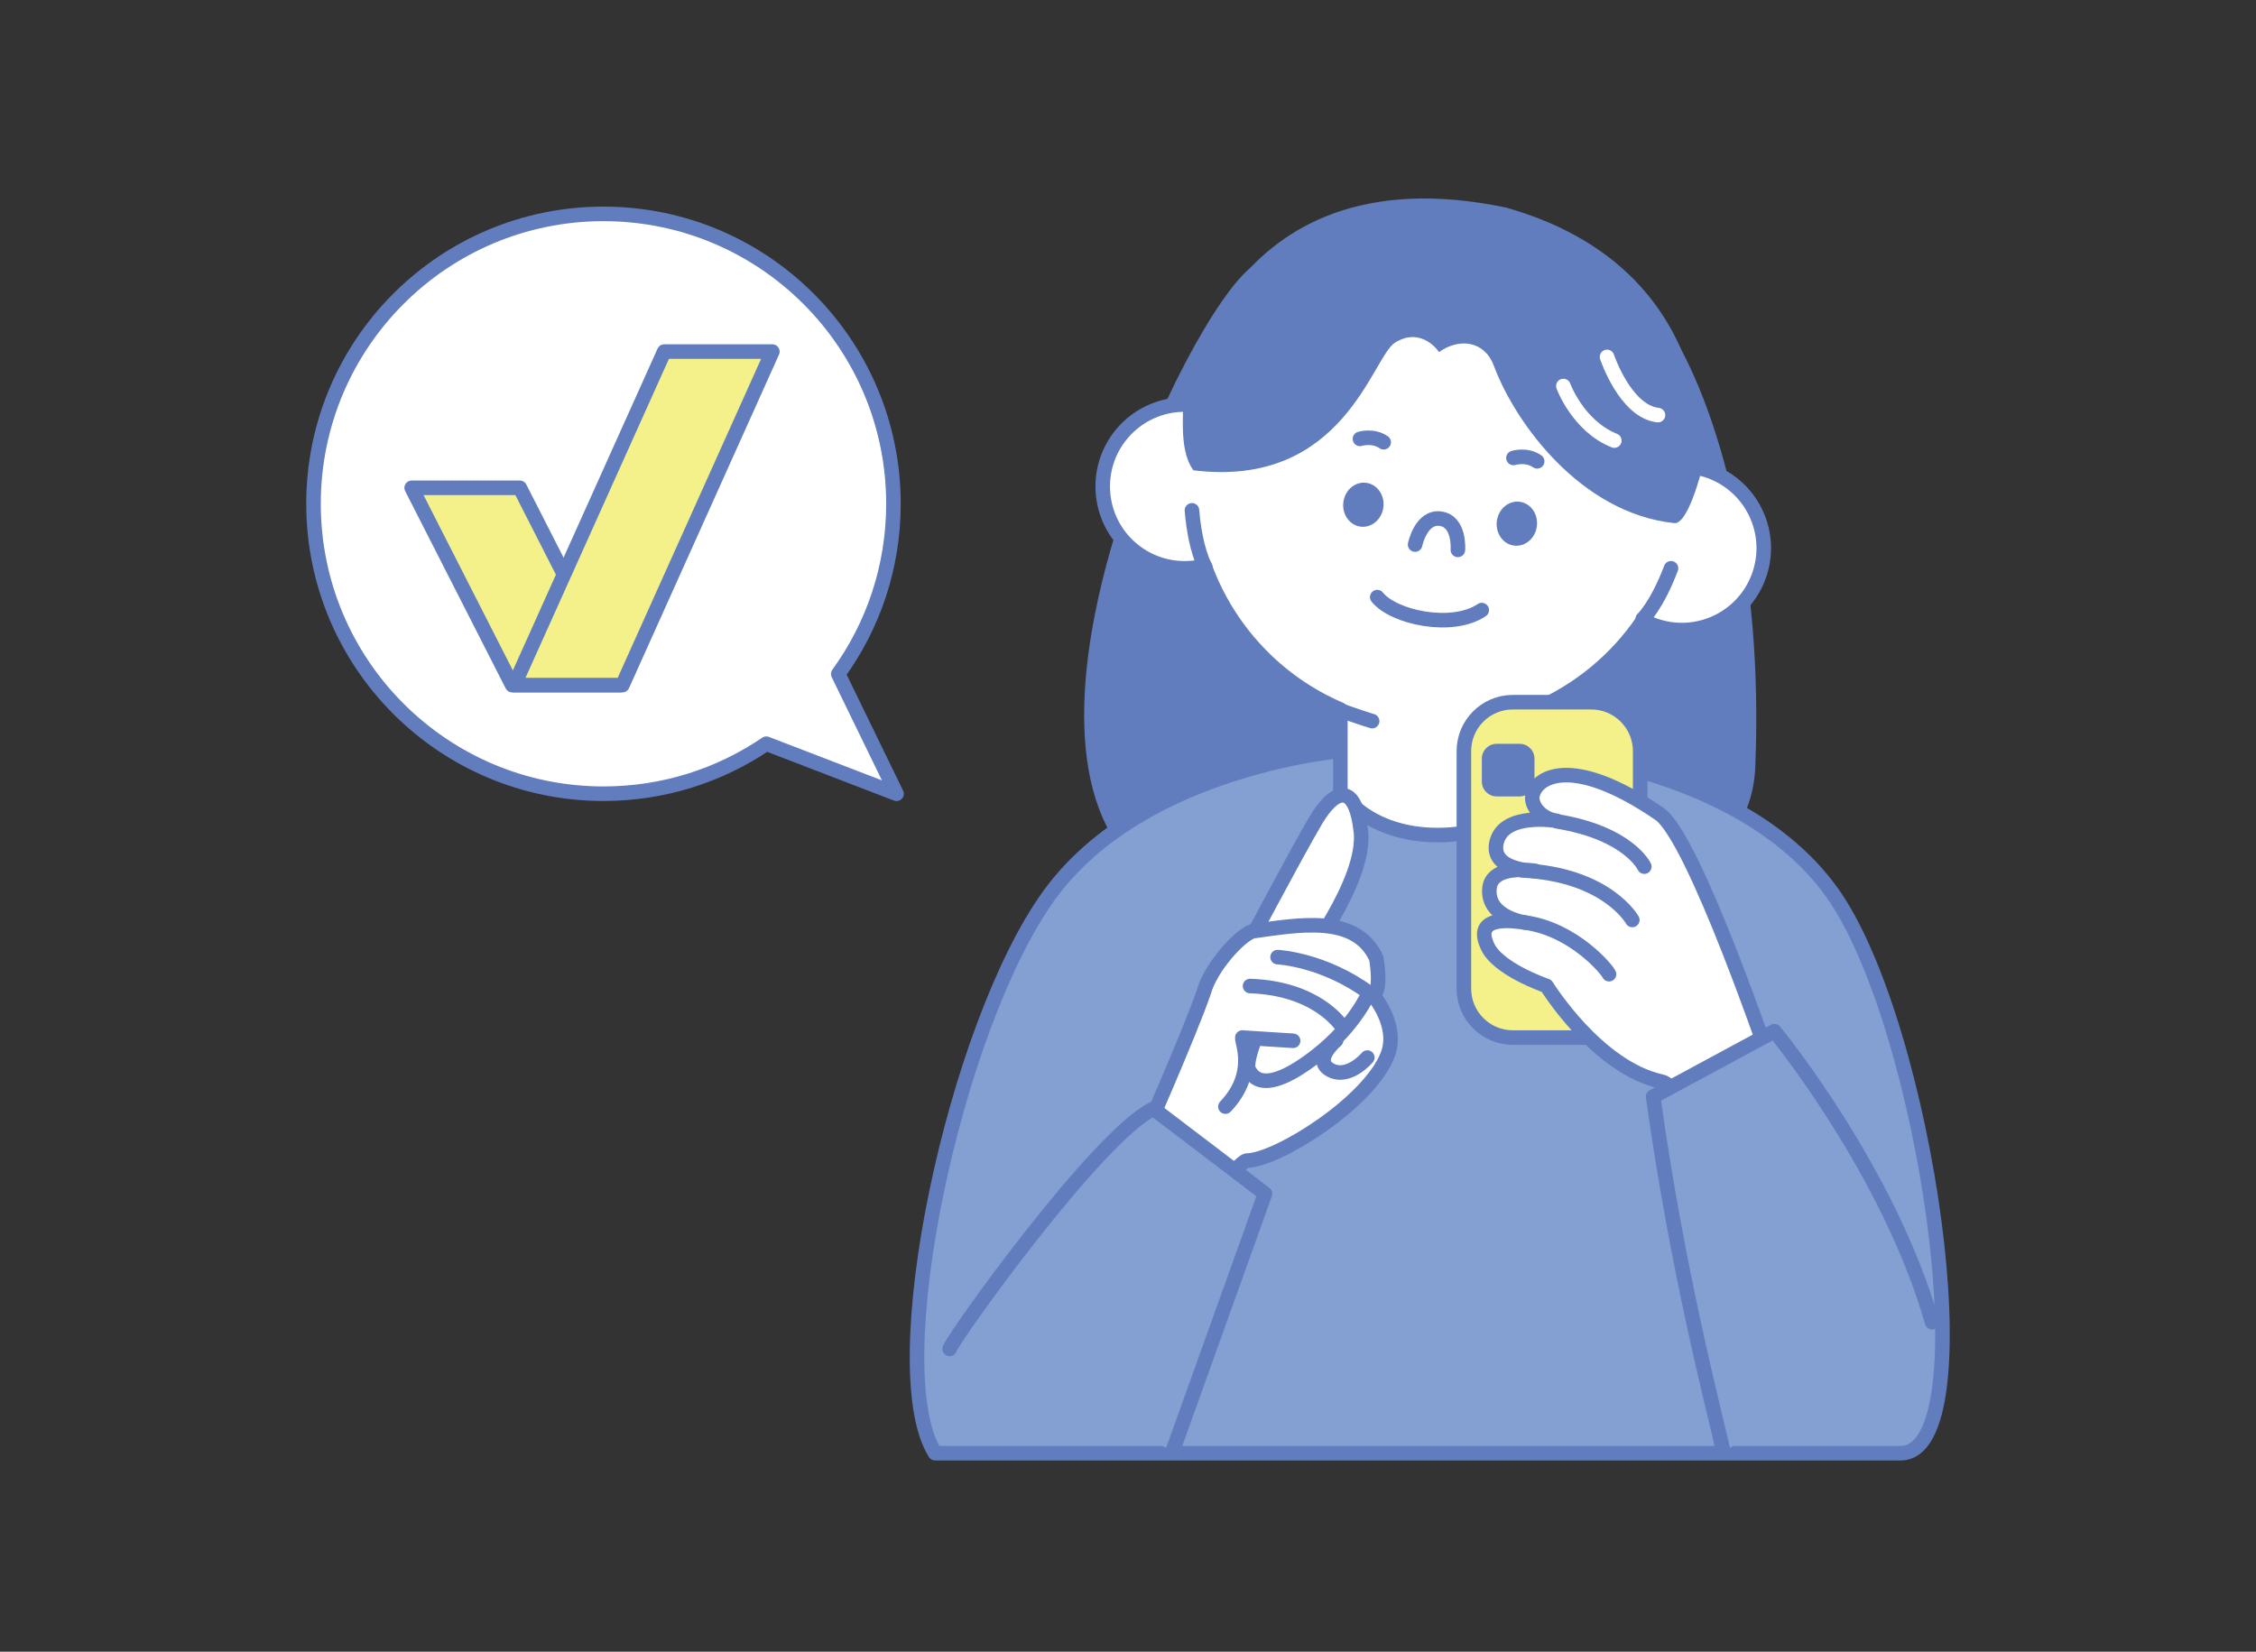 <?xml version="1.0" encoding="utf-8"?>
<!-- Generator: Adobe Illustrator 16.0.0, SVG Export Plug-In . SVG Version: 6.00 Build 0)  -->
<!DOCTYPE svg PUBLIC "-//W3C//DTD SVG 1.1//EN" "http://www.w3.org/Graphics/SVG/1.1/DTD/svg11.dtd">
<svg version="1.1" id="레이어_1" xmlns="http://www.w3.org/2000/svg" xmlns:xlink="http://www.w3.org/1999/xlink" x="0px"
	 y="0px" width="310px" height="227px" viewBox="0 0 310 227" enable-background="new 0 0 310 227" xml:space="preserve">
<rect x="0" y="0" width="310" height="227" fill="#333333" stroke="none"/>
<g display="none">
	<g display="inline">
		
			<path fill="#FFFFFF" stroke="#617DBE" stroke-width="2" stroke-linecap="round" stroke-linejoin="round" stroke-miterlimit="10" d="
			M258.25,22.316c-22.005,0-39.844,17.839-39.844,39.844c0,8.739,2.814,16.818,7.585,23.387l-8.011,16.467l17.894-6.882
			c6.379,4.337,14.081,6.873,22.376,6.873c22.006,0,39.845-17.839,39.845-39.844S280.256,22.316,258.25,22.316z"/>
		<g>
			
				<polygon fill="#F4F08A" stroke="#617DBE" stroke-width="2" stroke-linecap="round" stroke-linejoin="round" stroke-miterlimit="10" points="
				262.141,85.081 247.278,85.081 233.468,57.964 248.33,57.964 			"/>
			
				<polygon fill="#F4F08A" stroke="#617DBE" stroke-width="2" stroke-linecap="round" stroke-linejoin="round" stroke-miterlimit="10" points="
				262.424,85.081 247.561,85.081 268.17,39.241 283.033,39.241 			"/>
		</g>
	</g>
	<g display="inline">
		<path fill="#617DBE" d="M98.592,49.5c-0.236,1.892,2.221,38.764,6.165,40.26c4.353,1.496,54.497-5.758,72.178-8.615
			c0,0,5.033-39.036-15.097-61.614L98.592,49.5z"/>
		<g>
			<g>
				<g>
					
						<path fill="#FFFFFF" stroke="#617DBE" stroke-width="2" stroke-linecap="round" stroke-linejoin="round" stroke-miterlimit="10" d="
						M39.662,90.314c-0.023-0.749-12.158-9.079-14.746-8.96c-5.754,0.266-4.801,6.89-4.801,6.89c-3.111-0.894-2.62,5.775-2.62,5.775
						s-5.441-1.043-3.389,7.287c-1.306-0.618-4.687,3.402,0.956,11.139c1.262,1.729,3.348,3.482,6.031,1.248
						c-0.103,3.912,0.814,6.484,4.588,10.264c1.071,1.075,11.44,10.068,11.44,10.068l14.249-7.655l-3.137-12.905
						c0,0-0.946-14.985-2.39-18.583C44.69,92.004,42.129,91.028,39.662,90.314z"/>
					
						<line fill="none" stroke="#617DBE" stroke-width="2" stroke-linecap="round" stroke-linejoin="round" stroke-miterlimit="10" x1="23.944" y1="87.073" x2="30.055" y2="91.632"/>
				</g>
				
					<path fill="none" stroke="#617DBE" stroke-width="2" stroke-linecap="round" stroke-linejoin="round" stroke-miterlimit="10" d="
					M17.441,94.563c0.39,0.796,2.223,11.558,7.311,13.06c1.763,0.52,5.942-1.393,3.748-5.791"/>
			</g>
			<path fill="none" stroke="#617DBE" stroke-width="2" stroke-linecap="round" stroke-linejoin="round" stroke-miterlimit="10" d="
				M14.106,101.306c0.521,0.65,0.669,9.606,7.349,11.368c0,0,5.663-0.908,3.576-4.673"/>
			<g>
				<g>
					
						<rect x="9.532" y="82.522" transform="matrix(-0.613 0.79 -0.79 -0.613 123.652 112.447)" fill="#F6EF6F" stroke="#617DBE" stroke-width="2" stroke-linecap="round" stroke-linejoin="round" stroke-miterlimit="10" width="49.539" height="7.936"/>
					
						<polygon fill="#FFFFFF" stroke="#617DBE" stroke-width="2" stroke-linecap="round" stroke-linejoin="round" stroke-miterlimit="10" points="
						22.14,108.373 16.017,103.615 14.312,112.228 					"/>
				</g>
				
					<rect x="48.691" y="62.448" transform="matrix(-0.614 0.79 -0.79 -0.614 133.47 65.271)" fill="#617DBE" width="4.15" height="5.681"/>
			</g>
			
				<path fill="#FFFFFF" stroke="#617DBE" stroke-width="2" stroke-linecap="round" stroke-linejoin="round" stroke-miterlimit="10" d="
				M28.955,86.074c0,0-0.53,10.159-2.43,11.752c-1.898,1.594-6.045,2.145-6.394-0.494c-0.354-2.638-0.392-9.308,0.115-11.562"/>
			
				<path fill="#FFFFFF" stroke="#617DBE" stroke-width="2" stroke-linecap="round" stroke-linejoin="round" stroke-miterlimit="10" d="
				M33.346,113.013c-4.572-7.737-0.489-12.805-0.489-12.805l-3.63,0.233c-7.993,2.173-11.117-1.181-10.37-4.896
				c0.415-2.046,10.327-4.37,11.262-4.619c3.013-0.802,2.693-0.45,8.595-0.795c0,0,3.212,0.457,5.133,2.063"/>
		</g>
		
			<path fill="#FFFFFF" stroke="#617DBE" stroke-width="2" stroke-linecap="round" stroke-linejoin="round" stroke-miterlimit="10" d="
			M106.48,102.364c0,0-17.412,11.153-30.468,44.068l-26.658-26.658l-16.597,14.418c0,0,22.579,59.846,44.071,60.39
			c21.489,0.543,35.093-36.725,35.093-36.725L106.48,102.364z"/>
		
			<path fill="#849FD2" stroke="#617DBE" stroke-width="2" stroke-linecap="round" stroke-linejoin="round" stroke-miterlimit="10" d="
			M104.576,104.813c3.809-10.611,44.558-17.529,47.877-16.322c0,0,28.074-3.344,41.078,11.562
			c2.027,2.322-4.264,94.893-4.264,94.893h-80.883C108.385,194.945,96.959,126.031,104.576,104.813z"/>
		<g>
			<g>
				
					<path fill="#FFFFFF" stroke="#617DBE" stroke-width="2" stroke-linecap="round" stroke-linejoin="round" stroke-miterlimit="10" d="
					M28.766,143.023l31.21,15.798l56.085-13.977c0,0-11.911-3.921-24.199-2.453c-12.284,1.467-32.018,7.761-32.018,7.761
					s-11.422-7.919-18.835-8.808C33.596,140.454,28.766,143.023,28.766,143.023z"/>
				
					<path fill="#A4D086" stroke="#617DBE" stroke-width="2" stroke-linecap="round" stroke-linejoin="round" stroke-miterlimit="10" d="
					M122.241,144.001c0,0-34.062,1.957-57.97,10.557c-2.775-1.189-6.373-1.469-11.736-2.098
					c-16.244-10.558-26.357-10.697-26.357-10.697l40.592,62.716c0,0,12.953,4.679,23.381,13.487
					c0.966,0.419,8.053,1.818,10.619,2.937c22.266-9.718,53.978-12.864,53.978-12.864L122.241,144.001z"/>
			</g>
			
				<line fill="#A5DBF3" stroke="#617DBE" stroke-width="2" stroke-linecap="round" stroke-linejoin="round" stroke-miterlimit="10" x1="89.996" y1="217.757" x2="52.601" y2="152.67"/>
			
				<line fill="#A5DBF3" stroke="#617DBE" stroke-width="2" stroke-linecap="round" stroke-linejoin="round" stroke-miterlimit="10" x1="64.271" y1="154.558" x2="100.638" y2="220.482"/>
		</g>
		<g>
			
				<path fill="#FFFFFF" stroke="#617DBE" stroke-width="2" stroke-linecap="round" stroke-linejoin="round" stroke-miterlimit="10" d="
				M153.62,167.577c-4.887-2.762-9.624-1.83-16.837-3.282c-1.855-0.372-4.465-0.715-5.041,1.087
				c-0.482,1.513,0.589,3.336,1.867,4.152c-3.956-0.971-7.118-1.879-8.068-2.23c-1.597-0.719-3.511-0.115-4.387,1.441
				c-0.57,1.006-0.568,2.173-0.109,3.146c-0.173-0.064-0.327-0.125-0.437-0.173c-1.262-0.787-2.94-0.671-4.099,0.375
				c-1.4,1.267-1.512,3.434-0.241,4.838c0.136,0.154,0.385,0.33,0.729,0.523c0.018,0.008,0.037,0.016,0.05,0.025
				c-0.676,0.283-1.267,0.769-1.652,1.455c-0.93,1.648-0.349,3.736,1.299,4.668c0.25,0.143,1.755,0.737,4.079,1.54
				c-0.147,0.202-0.277,0.419-0.381,0.659c-0.69,1.622-0.034,3.477,1.462,4.324c0.111,0.063,0.224,0.12,0.347,0.17
				c0.71,0.307,12.739,6.568,22.25,6.858c0,0,10.528-0.936,21.403-3.645l4.046-16.735L153.62,167.577z"/>
			
				<path fill="#FFFFFF" stroke="#617DBE" stroke-width="2" stroke-linecap="round" stroke-linejoin="round" stroke-miterlimit="10" d="
				M120.772,185.143c0.231,0.405,12.484,4.542,17.708,4.871"/>
			
				<path fill="#FFFFFF" stroke="#617DBE" stroke-width="2" stroke-linecap="round" stroke-linejoin="round" stroke-miterlimit="10" d="
				M116.997,177.454c0,0,10.649,4.469,18.869,6.161"/>
			
				<path fill="#FFFFFF" stroke="#617DBE" stroke-width="2" stroke-linecap="round" stroke-linejoin="round" stroke-miterlimit="10" d="
				M121.045,171.891c0,0,9.672,4.881,15.504,5.878"/>
			
				<line fill="#FFFFFF" stroke="#617DBE" stroke-width="2" stroke-linecap="round" stroke-linejoin="round" stroke-miterlimit="10" x1="133.609" y1="169.534" x2="145.109" y2="172.771"/>
		</g>
		
			<path fill="#FFFFFF" stroke="#617DBE" stroke-width="2" stroke-linecap="round" stroke-linejoin="round" stroke-miterlimit="10" d="
			M188.456,170.65l-24.349,0.874c0,1.552-0.772,25.607-0.772,25.607s38.808,12.849,52.773-4.998
			c13.967-17.847-7.754-84.872-24.21-93.578c0,0-19.045,11.97-10.883,47.06L188.456,170.65z"/>
		
			<path fill="#FFFFFF" stroke="#617DBE" stroke-width="2" stroke-linecap="round" stroke-linejoin="round" stroke-miterlimit="10" d="
			M152.453,88.491c-2.089-0.759-18.979,1.697-32.176,6.264c0.953,6.483,9.054,22.028,9.054,22.028l13.056-15.506l15.506,14.961
			l10.444-27.527C159.595,87.643,152.453,88.491,152.453,88.491z"/>
		<path fill="none" stroke="#617DBE" stroke-width="2" stroke-linecap="round" stroke-linejoin="round" stroke-miterlimit="10" d="
			M188.456,170.65c0,0,15.137-1.095,20.851-0.007"/>
		<g>
			<g>
				
					<path fill="#FFFFFF" stroke="#617DBE" stroke-width="2" stroke-linecap="round" stroke-linejoin="round" stroke-miterlimit="10" d="
					M111.017,69.604c-1.374,1.827-3.255,3.299-5.545,4.187c-6.514,2.521-13.85-0.719-16.374-7.239
					c-2.52-6.521,0.724-13.853,7.237-16.375c4.886-1.889,10.22-0.547,13.65,2.98"/>
			</g>
			
				<path fill="#FFFFFF" stroke="#617DBE" stroke-width="2" stroke-linecap="round" stroke-linejoin="round" stroke-miterlimit="10" d="
				M93.113,56.948c-4.189-20.736,9.222-40.946,29.955-45.136c20.74-4.193,40.949,9.219,45.141,29.956
				c2.757,13.651-2.114,27.069-11.676,35.842l2.27,9.812c0,0-2.635,7.419-13.408,9.597c-10.772,2.179-16.082-3.637-16.082-3.637
				l-1.459-5.813C111.142,86.35,96.598,74.178,93.113,56.948z"/>
			<g>
				<g>
					
						<ellipse transform="matrix(-0.984 0.177 -0.177 -0.984 268.755 95.037)" fill="#617DBE" cx="130.127" cy="59.537" rx="3.12" ry="3.416"/>
					
						<path fill="none" stroke="#617DBE" stroke-width="2" stroke-linecap="round" stroke-linejoin="round" stroke-miterlimit="10" d="
						M130.158,49.269c0,0-2.006-0.53-3.633,0.721"/>
				</g>
				<g>
					<path fill="#617DBE" d="M107.439,63.629c0.334,1.859,1.977,3.117,3.677,2.809c1.691-0.306,2.796-2.058,2.462-3.915
						c-0.335-1.858-1.98-3.116-3.676-2.81C108.204,60.021,107.105,61.773,107.439,63.629z"/>
					
						<path fill="none" stroke="#617DBE" stroke-width="2" stroke-linecap="round" stroke-linejoin="round" stroke-miterlimit="10" d="
						M110.536,52.81c0,0-2.007-0.531-3.63,0.719"/>
				</g>
				
					<path fill="none" stroke="#617DBE" stroke-width="2" stroke-linecap="round" stroke-linejoin="round" stroke-miterlimit="10" d="
					M130.734,73.441c0,0-3.971,4.751-11.565,2.884"/>
				
					<path fill="none" stroke="#617DBE" stroke-width="2" stroke-linecap="round" stroke-linejoin="round" stroke-miterlimit="10" d="
					M120.345,62.188c0,0-4.688,2.45-4.153,5.401c0.532,2.952,5.152,2.129,5.152,2.129"/>
			</g>
			<path fill="none" stroke="#617DBE" stroke-width="2" stroke-linecap="round" stroke-linejoin="round" stroke-miterlimit="10" d="
				M127.854,87.569c0,0,3.667,0.101,5.276,0.043"/>
			<path fill="#617DBE" d="M129.498,6.125c-3.443,0.107-20.941,2.527-32.082,16.349c-9.183,11.402-8.935,25.701-6.164,30.427
				c4.115-0.736,5.983-4.584,7.939-8.244c0.165,4.042,1.081,9.033,4.025,13.093l30.738-6.8c0,0-4.232-6.976-6.549-14.016
				c5.59,2.881,13.373,6.95,26.176,7.325c0,0,6.84,2.595,13.463,7.978C173.872,46.194,170.628,4.868,129.498,6.125z"/>
			<g>
				
					<path fill="#FFFFFF" stroke="#617DBE" stroke-width="2" stroke-linecap="round" stroke-linejoin="round" stroke-miterlimit="10" d="
					M163.657,58.521c2.246,0.426,4.63,0.25,6.918-0.634c6.518-2.522,9.761-9.855,7.237-16.376
					c-2.525-6.521-9.854-9.762-16.376-7.238c-4.881,1.888-7.923,6.471-8.088,11.391"/>
				
					<path fill="none" stroke="#617DBE" stroke-width="2" stroke-linecap="round" stroke-linejoin="round" stroke-miterlimit="10" d="
					M167.234,44.027c0,0-5.135,1.837-7.195,6.987"/>
			</g>
			<path fill="none" stroke="#FFFFFF" stroke-width="2" stroke-linecap="round" stroke-linejoin="round" stroke-miterlimit="10" d="
				M129.884,25.134c0.536,0.646,11.076,7.351,15.369,5.973"/>
			<path fill="none" stroke="#FFFFFF" stroke-width="2" stroke-linecap="round" stroke-linejoin="round" stroke-miterlimit="10" d="
				M139.616,25.343c0,0,5.476,2.423,7.982,2.3"/>
		</g>
	</g>
</g>
<g display="none">
	<g display="inline">
		<g>
			
				<path fill="#FFFFFF" stroke="#617DBE" stroke-width="2" stroke-linecap="round" stroke-linejoin="round" stroke-miterlimit="10" d="
				M95.955,64.643c0.289-0.614,0.434-1.308,0.393-2.032l-1.331-23.777c-0.131-2.336-2.13-4.125-4.467-3.994
				c-1.05,0.059-1.989,0.495-2.694,1.169c-0.863,0.826-1.372,2.013-1.301,3.3l0.849,15.178c-0.809-1.06-2.1-1.725-3.532-1.669
				c-1.438,0.056-2.935,0.458-3.405,1.952c-0.174,0.902-0.144,1.798-0.144,1.798s-0.97-0.787-1.827-0.636
				c-1.912,0.337-3.757,0.601-4.526,3.157c-0.071,0.986-0.315,2.156-0.284,2.891c-0.8-1.03-1.081-1.112-1.778-1.085
				c-2.336,0.091-4.339,1.366-4.629,5.025c0,0-0.814,2.418-0.175,6.563c1.087,7.055,5.998,14.266,5.998,14.266l0.727,6.367
				l18.397,1.719l1.225-8.023c0,0,5.336-12.476,5.637-15.966C99.326,68.054,97.658,66.225,95.955,64.643z"/>
			
				<line fill="none" stroke="#617DBE" stroke-width="2" stroke-linecap="round" stroke-linejoin="round" stroke-miterlimit="10" x1="87.416" y1="54.5" x2="87.671" y2="61.797"/>
			
				<line fill="none" stroke="#617DBE" stroke-width="2" stroke-linecap="round" stroke-linejoin="round" stroke-miterlimit="10" x1="80.279" y1="56.607" x2="80.842" y2="62.12"/>
			<path fill="none" stroke="#617DBE" stroke-width="2" stroke-linecap="round" stroke-linejoin="round" stroke-miterlimit="10" d="
				M95.268,64.108c0,0-3.265-1.415-6.965-2.191c-0.855-0.18-1.786-0.303-2.781-0.334c-2.994-0.092-7.998,1.108-9.166,2.591
				c-2.115,2.691,1.209,6.972,7.06,4.39l3.024,1.291c0,0-5.357,2.427-4.817,10.529"/>
			<path fill="none" stroke="#617DBE" stroke-width="2" stroke-linecap="round" stroke-linejoin="round" stroke-miterlimit="10" d="
				M67.519,66.126c0,0,1.824,5.641,2.469,6.885c1.218,2.354,6.026,3.345,5.822-2.649"/>
		</g>
		<path fill="none" stroke="#617DBE" stroke-width="2" stroke-linecap="round" stroke-linejoin="round" stroke-miterlimit="10" d="
			M73.684,62.181c-0.013,0.801,2.095,9.673,3.197,10.355c1.415,0.875,5.363,1.296,5.383-3.146"/>
		
			<path fill="#FFFFFF" stroke="#617DBE" stroke-width="2" stroke-linecap="round" stroke-linejoin="round" stroke-miterlimit="10" d="
			M92.559,70.55c-0.32-0.492-2.613-1.91-6.119-0.695"/>
	</g>
	
		<path display="inline" fill="#FFFFFF" stroke="#617DBE" stroke-width="2" stroke-linecap="round" stroke-linejoin="round" stroke-miterlimit="10" d="
		M70.016,148.902c-2.926-17.755-1.223-55.971-1.223-55.971l28.749-0.611l1.467,38.237l40.97-20.88l2.522,41.748
		c0,0-29.056,9.711-43.735,14.298C83.086,170.623,72.138,161.777,70.016,148.902z"/>
	<polygon display="inline" fill="#617DBE" points="88.029,12.404 85.25,18.032 79.041,18.935 83.536,23.314 82.474,29.5 
		88.029,26.58 93.584,29.5 92.522,23.314 97.016,18.935 90.805,18.032 	"/>
	<path display="inline" fill="#617DBE" d="M212.996,34.446c11.035,12.98,16.586,36.833,29.35,81.414
		c3.503,12.234-4.772,25.95-20.191,30.575c-15.418,4.623-70.939,5.72-74.418-15.576c-1.409-8.623-10.697-77.316,4.755-97.156
		C152.491,33.703,195.041,29.255,212.996,34.446z"/>
	
		<path display="inline" fill="#A5DBF3" stroke="#617DBE" stroke-width="2" stroke-linecap="round" stroke-linejoin="round" stroke-miterlimit="10" d="
		M136.537,214.596h83.221c0,0,13.027-93.248,9.451-97.349c-9.874-11.317-34.132-15.246-34.132-15.246
		c-2.648-0.964-24.017-6.718-55.327,7.446C139.75,110.423,136.537,214.596,136.537,214.596z"/>
	
		<path display="inline" fill="none" stroke="#617DBE" stroke-width="2" stroke-linecap="round" stroke-linejoin="round" stroke-miterlimit="10" d="
		M156.571,103.025c0,0.917,16.516,51.382,16.516,51.382l34.866-49.241"/>
	
		<path display="inline" fill="#FFFFFF" stroke="#617DBE" stroke-width="2" stroke-linecap="round" stroke-linejoin="round" stroke-miterlimit="10" d="
		M195.077,102.001c-2.648-0.964-23.272-2.876-31.932-0.288c0.488,3.686,10.323,38.243,10.323,38.243s17.662-24.544,28.211-36.529
		C197.753,102.436,195.077,102.001,195.077,102.001z"/>
	<g display="inline">
		
			<path fill="#FFFFFF" stroke="#617DBE" stroke-width="2" stroke-linecap="round" stroke-linejoin="round" stroke-miterlimit="10" d="
			M146.823,60.044c0.235-18.153,15.142-32.677,33.292-32.442c18.152,0.236,32.677,15.142,32.441,33.293
			c-0.155,11.947-6.666,22.322-16.274,27.953l-0.169,12.938l-16.979,8.811l-8.831-9.145l0.124-9.438
			C156.625,87.968,146.628,75.128,146.823,60.044z"/>
		<g>
			<g>
				
					<ellipse transform="matrix(-0.967 -0.255 0.255 -0.967 342.416 160.609)" fill="#617DBE" cx="181.601" cy="58.146" rx="2.676" ry="2.932"/>
				
					<path fill="none" stroke="#617DBE" stroke-width="2" stroke-linecap="round" stroke-linejoin="round" stroke-miterlimit="10" d="
					M185.342,50.17c0,0-1.369-1.14-3.086-0.757"/>
			</g>
			<g>
				
					<ellipse transform="matrix(-0.967 -0.255 0.255 -0.967 310.98 147.829)" fill="#617DBE" cx="165.056" cy="53.791" rx="2.676" ry="2.932"/>
				
					<path fill="none" stroke="#617DBE" stroke-width="2" stroke-linecap="round" stroke-linejoin="round" stroke-miterlimit="10" d="
					M168.797,45.815c0,0-1.367-1.14-3.084-0.757"/>
			</g>
			<path fill="none" stroke="#617DBE" stroke-width="2" stroke-linecap="round" stroke-linejoin="round" stroke-miterlimit="10" d="
				M180.533,70.381c0,0-7.435,4.461-14.786-0.918"/>
			<path fill="none" stroke="#617DBE" stroke-width="2" stroke-linecap="round" stroke-linejoin="round" stroke-miterlimit="10" d="
				M173.03,56.664c0,0-4.277-1.596-4.933,0.894c-0.655,2.488,2.982,5.325,2.982,5.325"/>
		</g>
		<path fill="none" stroke="#617DBE" stroke-width="2" stroke-linecap="round" stroke-linejoin="round" stroke-miterlimit="10" d="
			M170.633,92.113c0,0,1.884,0.63,4.454,0.967"/>
		<path fill="#617DBE" d="M176.334,33.348c0,0,8.462,16.081,27.013,30.357c0,0,0.879,9.154,2.775,16.228
			c8.437-0.831,31.82-44.225-14.495-58.294c-29.115-6.255-44.37,13.987-44.458,24.821C155.019,48.292,176.334,33.348,176.334,33.348
			z"/>
		<g>
			
				<path fill="#FFFFFF" stroke="#617DBE" stroke-width="2" stroke-linecap="round" stroke-linejoin="round" stroke-miterlimit="10" d="
				M202.251,79.104c1.346,1.425,3.092,2.503,5.125,3.039c5.804,1.526,11.745-1.939,13.272-7.741s-1.938-11.743-7.74-13.27
				c-4.344-1.145-8.766,0.511-11.354,3.848"/>
			<path fill="none" stroke="#617DBE" stroke-width="2" stroke-linecap="round" stroke-linejoin="round" stroke-miterlimit="10" d="
				M212.032,70.831c0,0-4.498-1.308-8.519,1.233"/>
		</g>
		<path fill="none" stroke="#FFFFFF" stroke-width="2" stroke-linecap="round" stroke-linejoin="round" stroke-miterlimit="10" d="
			M194.388,38.803c0.047,0.718,3.999,10.681,7.675,11.884"/>
		<path fill="none" stroke="#FFFFFF" stroke-width="2" stroke-linecap="round" stroke-linejoin="round" stroke-miterlimit="10" d="
			M201.047,43.843c0,0,2.59,4.439,4.391,5.618"/>
	</g>
	
		<polyline display="inline" fill="none" stroke="#617DBE" stroke-width="2" stroke-linecap="round" stroke-linejoin="round" stroke-miterlimit="10" points="
		167.963,119.541 179.384,110.596 186.544,122.064 	"/>
	<g display="inline">
		
			<polygon fill="#F4F08A" stroke="#617DBE" stroke-width="2" stroke-linecap="round" stroke-linejoin="round" stroke-miterlimit="10" points="
			193.997,197.186 188.184,128.061 141.018,132.31 133.582,136.216 141.34,137.748 146.695,201.447 		"/>
		
			<polygon fill="#FFFFFF" stroke="#617DBE" stroke-width="2" stroke-linecap="round" stroke-linejoin="round" stroke-miterlimit="10" points="
			192.395,196.396 185.809,199.691 145.942,200.588 134.476,136.357 140.283,133.544 186.733,129.353 		"/>
		
			<polygon fill="#F4F08A" stroke="#617DBE" stroke-width="2" stroke-linecap="round" stroke-linejoin="round" stroke-miterlimit="10" points="
			185.845,201.15 139.395,205.34 133.582,136.216 180.033,132.025 		"/>
	</g>
	<g display="inline">
		
			<path fill="#FFFFFF" stroke="#617DBE" stroke-width="2" stroke-linecap="round" stroke-linejoin="round" stroke-miterlimit="10" d="
			M169.006,182.25c0,0-11.229-10.443-14.566-11.071c-2.973-0.56-6.6,4.108-7.359,5.138l-7.913-0.487
			c-2.264-0.14-4.214,1.583-4.354,3.847c-0.086,1.395,0.536,2.665,1.552,3.473c-1.107,0.674-1.882,1.861-1.968,3.256
			c-0.086,1.394,0.536,2.666,1.553,3.473c-1.107,0.676-1.882,1.861-1.967,3.254c-0.116,1.879,1.052,3.539,2.744,4.129
			c-0.723,0.691-1.202,1.641-1.269,2.717c-0.139,2.266,1.582,4.214,3.848,4.354c0,0,6.611,0.847,10.671,0.633
			c6.91-0.364,16.368-3.579,16.368-3.579l12.553,0.428l1.125-17.922L169.006,182.25z"/>
		
			<line fill="none" stroke="#617DBE" stroke-width="2" stroke-linecap="round" stroke-linejoin="round" stroke-miterlimit="10" x1="136.382" y1="182.914" x2="144.391" y2="183.513"/>
		
			<line fill="none" stroke="#617DBE" stroke-width="2" stroke-linecap="round" stroke-linejoin="round" stroke-miterlimit="10" x1="135.95" y1="189.877" x2="144.492" y2="190.404"/>
		
			<line fill="none" stroke="#617DBE" stroke-width="2" stroke-linecap="round" stroke-linejoin="round" stroke-miterlimit="10" x1="136.728" y1="197.26" x2="143.118" y2="197.284"/>
		<path fill="none" stroke="#617DBE" stroke-width="2" stroke-linecap="round" stroke-linejoin="round" stroke-miterlimit="10" d="
			M147.086,176.212c0.235,0.015,9.493,1.766,9.493,1.766"/>
	</g>
	
		<path display="inline" fill="#FFFFFF" stroke="#617DBE" stroke-width="2" stroke-linecap="round" stroke-linejoin="round" stroke-miterlimit="10" d="
		M239.633,146.215c-1.096,12.168-1.563,28.137-5.988,46.117c-3.854,15.65-12.912,17.813-17.488,17.572
		c-4.576-0.242-44.294-2.279-44.294-2.279s0.71-25.895,0.952-26.616c0.24-0.722,35.75-1.216,35.75-1.216s6.423-63.311,18.963-62.699
		C237.314,120.764,240.729,134.047,239.633,146.215z"/>
	
		<line display="inline" fill="#FFFFFF" stroke="#617DBE" stroke-width="2" stroke-linecap="round" stroke-linejoin="round" stroke-miterlimit="10" x1="99.009" y1="130.558" x2="99.377" y2="138.809"/>
</g>
<g>
	<g>
		<path fill="#617DBE" d="M172.014,36.665c-9.064,6.78-36.235,64.625-15.294,82.978c20.94,18.353,83.291,13.411,84.468-14.117
			c1.176-27.528-4.941-47.92-10.354-57.803C223.155,33.7,181.974,29.215,172.014,36.665z"/>
		
			<path fill="#849FD2" stroke="#617DBE" stroke-width="2" stroke-linecap="round" stroke-linejoin="round" stroke-miterlimit="10" d="
			M261.159,199.72c12,0,3.501-59.167-9.499-77.167c-13-18-42.33-19.5-42.33-19.5h-23.837c0,0-28.333,2-41.333,20
			c-13,18-23,65.001-15.667,76.667C144.327,199.72,249.159,199.72,261.159,199.72z"/>
		<g>
			<g>
				
					<path fill="#FFFFFF" stroke="#617DBE" stroke-width="2" stroke-linecap="round" stroke-linejoin="round" stroke-miterlimit="10" d="
					M234.459,64.592c-0.967-0.301-1.944-0.466-2.911-0.505c-0.972-16.055-13.26-29.645-29.799-31.699
					c-16.54-2.053-31.776,8.119-36.646,23.45c-0.947-0.198-1.936-0.278-2.946-0.222c-6.207,0.346-10.958,5.657-10.612,11.863
					c0.346,6.208,5.658,10.958,11.864,10.612c0.727-0.04,1.433-0.15,2.113-0.32c3.185,8.784,9.911,16.013,18.659,19.743v11.254
					c0,0,3.6,6,13.372,6c9.771,0,13.372-6,13.372-6V97.51c6.006-2.571,11.183-6.832,14.855-12.261
					c0.618,0.331,1.273,0.614,1.968,0.831c5.934,1.854,12.245-1.454,14.099-7.389C243.702,72.758,240.393,66.446,234.459,64.592z"/>
				<g>
					<g>
						
							<ellipse transform="matrix(0.992 0.123 -0.123 0.992 9.983 -22.561)" fill="#617DBE" cx="187.4" cy="69.434" rx="2.772" ry="3.038"/>
						
							<path fill="none" stroke="#617DBE" stroke-width="2" stroke-linecap="round" stroke-linejoin="round" stroke-miterlimit="10" d="
							M186.874,60.32c0,0,1.755-0.568,3.259,0.461"/>
					</g>
					<g>
						
							<ellipse transform="matrix(0.992 0.123 -0.123 0.992 10.47 -25.148)" fill="#617DBE" cx="208.493" cy="72.052" rx="2.773" ry="3.038"/>
						
							<path fill="none" stroke="#617DBE" stroke-width="2" stroke-linecap="round" stroke-linejoin="round" stroke-miterlimit="10" d="
							M207.966,62.939c0,0,1.755-0.568,3.259,0.461"/>
					</g>
					
						<path fill="none" stroke="#617DBE" stroke-width="2" stroke-linecap="round" stroke-linejoin="round" stroke-miterlimit="10" d="
						M200.331,75.573c0,0,0.313-3.951-2.43-4.291c-2.647-0.329-3.448,3.561-3.448,3.561"/>
					
						<path fill="none" stroke="#617DBE" stroke-width="2" stroke-linecap="round" stroke-linejoin="round" stroke-miterlimit="10" d="
						M189.25,82.063c2.238,2.815,10.324,4.53,14.36,1.783"/>
				</g>
				<g>
					<g>
						
							<path fill="#FFFFFF" stroke="#617DBE" stroke-width="2" stroke-linecap="round" stroke-linejoin="round" stroke-miterlimit="10" d="
							M225.723,85.076c0,0,1.94-1.814,3.892-6.974"/>
					</g>
					<g>
						
							<path fill="#FFFFFF" stroke="#617DBE" stroke-width="2" stroke-linecap="round" stroke-linejoin="round" stroke-miterlimit="10" d="
							M165.612,77.913c0,0-1.367-2.276-1.824-7.776"/>
					</g>
					<g>
						
							<path fill="none" stroke="#617DBE" stroke-width="2" stroke-linecap="round" stroke-linejoin="round" stroke-miterlimit="10" d="
							M210.866,97.52c0,0-3.014,1.239-4.369,1.7"/>
						
							<path fill="none" stroke="#617DBE" stroke-width="2" stroke-linecap="round" stroke-linejoin="round" stroke-miterlimit="10" d="
							M184.105,97.604c0,0,3.067,1.103,4.441,1.503"/>
					</g>
				</g>
			</g>
			<path fill="#617DBE" d="M233.893,64.351c0,0-1.93,7.944-3.9,7.535c-12.7-1.369-21.74-13.618-24.721-21.618
				c-1.286-3.451-4.771-3.853-7.529-1.882c0,0-2.353-3.588-6.059-1.294c-3.122,1.932-7.052,20.089-27.691,17.544
				c-2.25-3-1.097-8.991-1.567-9.108c0,0,5.216-35.235,44.528-27C236.913,36.999,233.893,64.351,233.893,64.351z"/>
			<path fill="none" stroke="#FFFFFF" stroke-width="2" stroke-linecap="round" stroke-linejoin="round" stroke-miterlimit="10" d="
				M214.826,53.052c0,0,2,5.5,7,7.5"/>
			<path fill="none" stroke="#FFFFFF" stroke-width="2" stroke-linecap="round" stroke-linejoin="round" stroke-miterlimit="10" d="
				M220.826,49.052c0,0,2.5,7.5,7,8"/>
		</g>
		<g>
			
				<path fill="#FFFFFF" stroke="#617DBE" stroke-width="2" stroke-linecap="round" stroke-linejoin="round" stroke-miterlimit="10" d="
				M178.191,133.386c0.823-0.863,9.544-12.334,8.815-19.07c-0.729-6.734-3.527-6.104-6.229-1.534
				c-2.701,4.568-10.229,18.824-10.229,18.824"/>
			<g>
				<g>
					
						<path fill="#FFFFFF" stroke="#617DBE" stroke-width="2" stroke-linecap="round" stroke-linejoin="round" stroke-miterlimit="10" d="
						M190.697,144.925c1.516-4.028-1.963-8.064-1.963-8.064c0.921-0.829,0.647-3.5,0.39-5.15c-2.796-6.104-10.646-4.592-16.975-3.73
						c-1.82,0.568-5.733,4.904-6.708,8.279c-1.727,5.22-9.233,22.238-9.233,22.238l9.877,7.222c0,0,3.824-5.826,5.226-6.214
						C175.455,159.492,188.222,151.498,190.697,144.925z"/>
					
						<path fill="none" stroke="#617DBE" stroke-width="2" stroke-linecap="round" stroke-linejoin="round" stroke-miterlimit="10" d="
						M175.553,131.542c0,0,6.268,0.287,12.553,4.892c0,0-1.846,4.472-7.194,8.644c-7.353,5.736-8.837,2.775-9.297,1.992
						s0.532-3.451,0.532-3.451"/>
					
						<path fill="none" stroke="#617DBE" stroke-width="2" stroke-linecap="round" stroke-linejoin="round" stroke-miterlimit="10" d="
						M177.688,143.041l-6.977-0.445c-0.163,0.533,2.06,4.887-2.324,9.492"/>
					
						<path fill="none" stroke="#617DBE" stroke-width="2" stroke-linecap="round" stroke-linejoin="round" stroke-miterlimit="10" d="
						M184.247,140.852c-0.212-0.202-3.474-5.029-12.475-5.336"/>
				</g>
				
					<path fill="none" stroke="#617DBE" stroke-width="2" stroke-linecap="round" stroke-linejoin="round" stroke-miterlimit="10" d="
					M183.594,142.984c0,0-3.283,2.725-0.782,4.074c2.503,1.35,5.072-1.712,5.072-1.712"/>
			</g>
		</g>
		<g>
			<g>
				
					<path fill="#F4F08A" stroke="#617DBE" stroke-width="2" stroke-linecap="round" stroke-linejoin="round" stroke-miterlimit="10" d="
					M225.379,135.869c0,3.716-3.014,6.729-6.729,6.729h-10.767c-3.718,0-6.729-3.013-6.729-6.729v-32.635
					c0-3.717,3.011-6.729,6.729-6.729h10.767c3.716,0,6.729,3.012,6.729,6.729V135.869z"/>
				<path fill="#617DBE" d="M210.855,107.416c0,1.127-0.915,2.042-2.042,2.042h-3.149c-1.128,0-2.043-0.915-2.043-2.042v-3.149
					c0-1.127,0.915-2.042,2.043-2.042h3.149c1.127,0,2.042,0.915,2.042,2.042V107.416z"/>
			</g>
			<g>
				
					<path fill="#FFFFFF" stroke="#617DBE" stroke-width="2" stroke-linecap="round" stroke-linejoin="round" stroke-miterlimit="10" d="
					M228.022,111.851c-12.329-8.433-17.058-4.91-17.449-2.469c-0.232,1.459,1.342,3.19,3.303,3.422c0,0-7.131-1.207-8.199,2.85
					c-1.067,4.055,5.319,4.045,5.319,4.045s-6.01-1.06-6.328,2.41c-0.389,4.248,5.644,4.769,4.862,4.676
					c-0.784-0.09-7.109-1.295-5.236,3.018c1.197,3.309,8.218,5.694,8.218,5.694s6.912,11.211,15.802,13.157
					c2.26,0.495,5.18,7.399,5.18,7.399l10-9.332C243.493,146.721,232.807,115.125,228.022,111.851z"/>
				
					<path fill="none" stroke="#617DBE" stroke-width="2" stroke-linecap="round" stroke-linejoin="round" stroke-miterlimit="10" d="
					M221.097,133.888c-0.199-0.553-4.793-6.176-11.567-7.104"/>
				
					<path fill="none" stroke="#617DBE" stroke-width="2" stroke-linecap="round" stroke-linejoin="round" stroke-miterlimit="10" d="
					M224.297,126.437c0,0-3.459-6.252-15.12-6.813"/>
				
					<path fill="none" stroke="#617DBE" stroke-width="2" stroke-linecap="round" stroke-linejoin="round" stroke-miterlimit="10" d="
					M225.946,119.105c0,0-2.111-4.607-11.999-6.223"/>
			</g>
		</g>
		
			<path fill="#849FD2" stroke="#617DBE" stroke-width="2" stroke-linecap="round" stroke-linejoin="round" stroke-miterlimit="10" d="
			M236.827,199.554c-1.354-5.995-6.334-24.833-9.668-48.833l16.668-9c0,0,15.666,19,21.666,40"/>
		
			<path fill="#849FD2" stroke="#617DBE" stroke-width="2" stroke-linecap="round" stroke-linejoin="round" stroke-miterlimit="10" d="
			M130.493,185.387c0.334-1.334,20.334-29.334,28-33l15.334,11.666l-12.668,35.334"/>
	</g>
	<g>
		
			<path fill="#FFFFFF" stroke="#617DBE" stroke-width="2" stroke-linecap="round" stroke-linejoin="round" stroke-miterlimit="10" d="
			M82.926,29.396c22.005,0,39.844,17.839,39.844,39.844c0,8.739-2.814,16.818-7.586,23.387l8.012,16.467l-17.894-6.883
			c-6.379,4.338-14.081,6.873-22.376,6.873c-22.006,0-39.845-17.838-39.845-39.844C43.081,47.234,60.92,29.396,82.926,29.396z"/>
		<g>
			
				<polygon fill="#F4F08A" stroke="#617DBE" stroke-width="2" stroke-linecap="round" stroke-linejoin="round" stroke-miterlimit="10" points="
				85.241,94.16 70.379,94.16 56.568,67.043 71.431,67.043 			"/>
			
				<polygon fill="#F4F08A" stroke="#617DBE" stroke-width="2" stroke-linecap="round" stroke-linejoin="round" stroke-miterlimit="10" points="
				85.524,94.16 70.661,94.16 91.271,48.32 106.133,48.32 			"/>
		</g>
	</g>
</g>
</svg>
